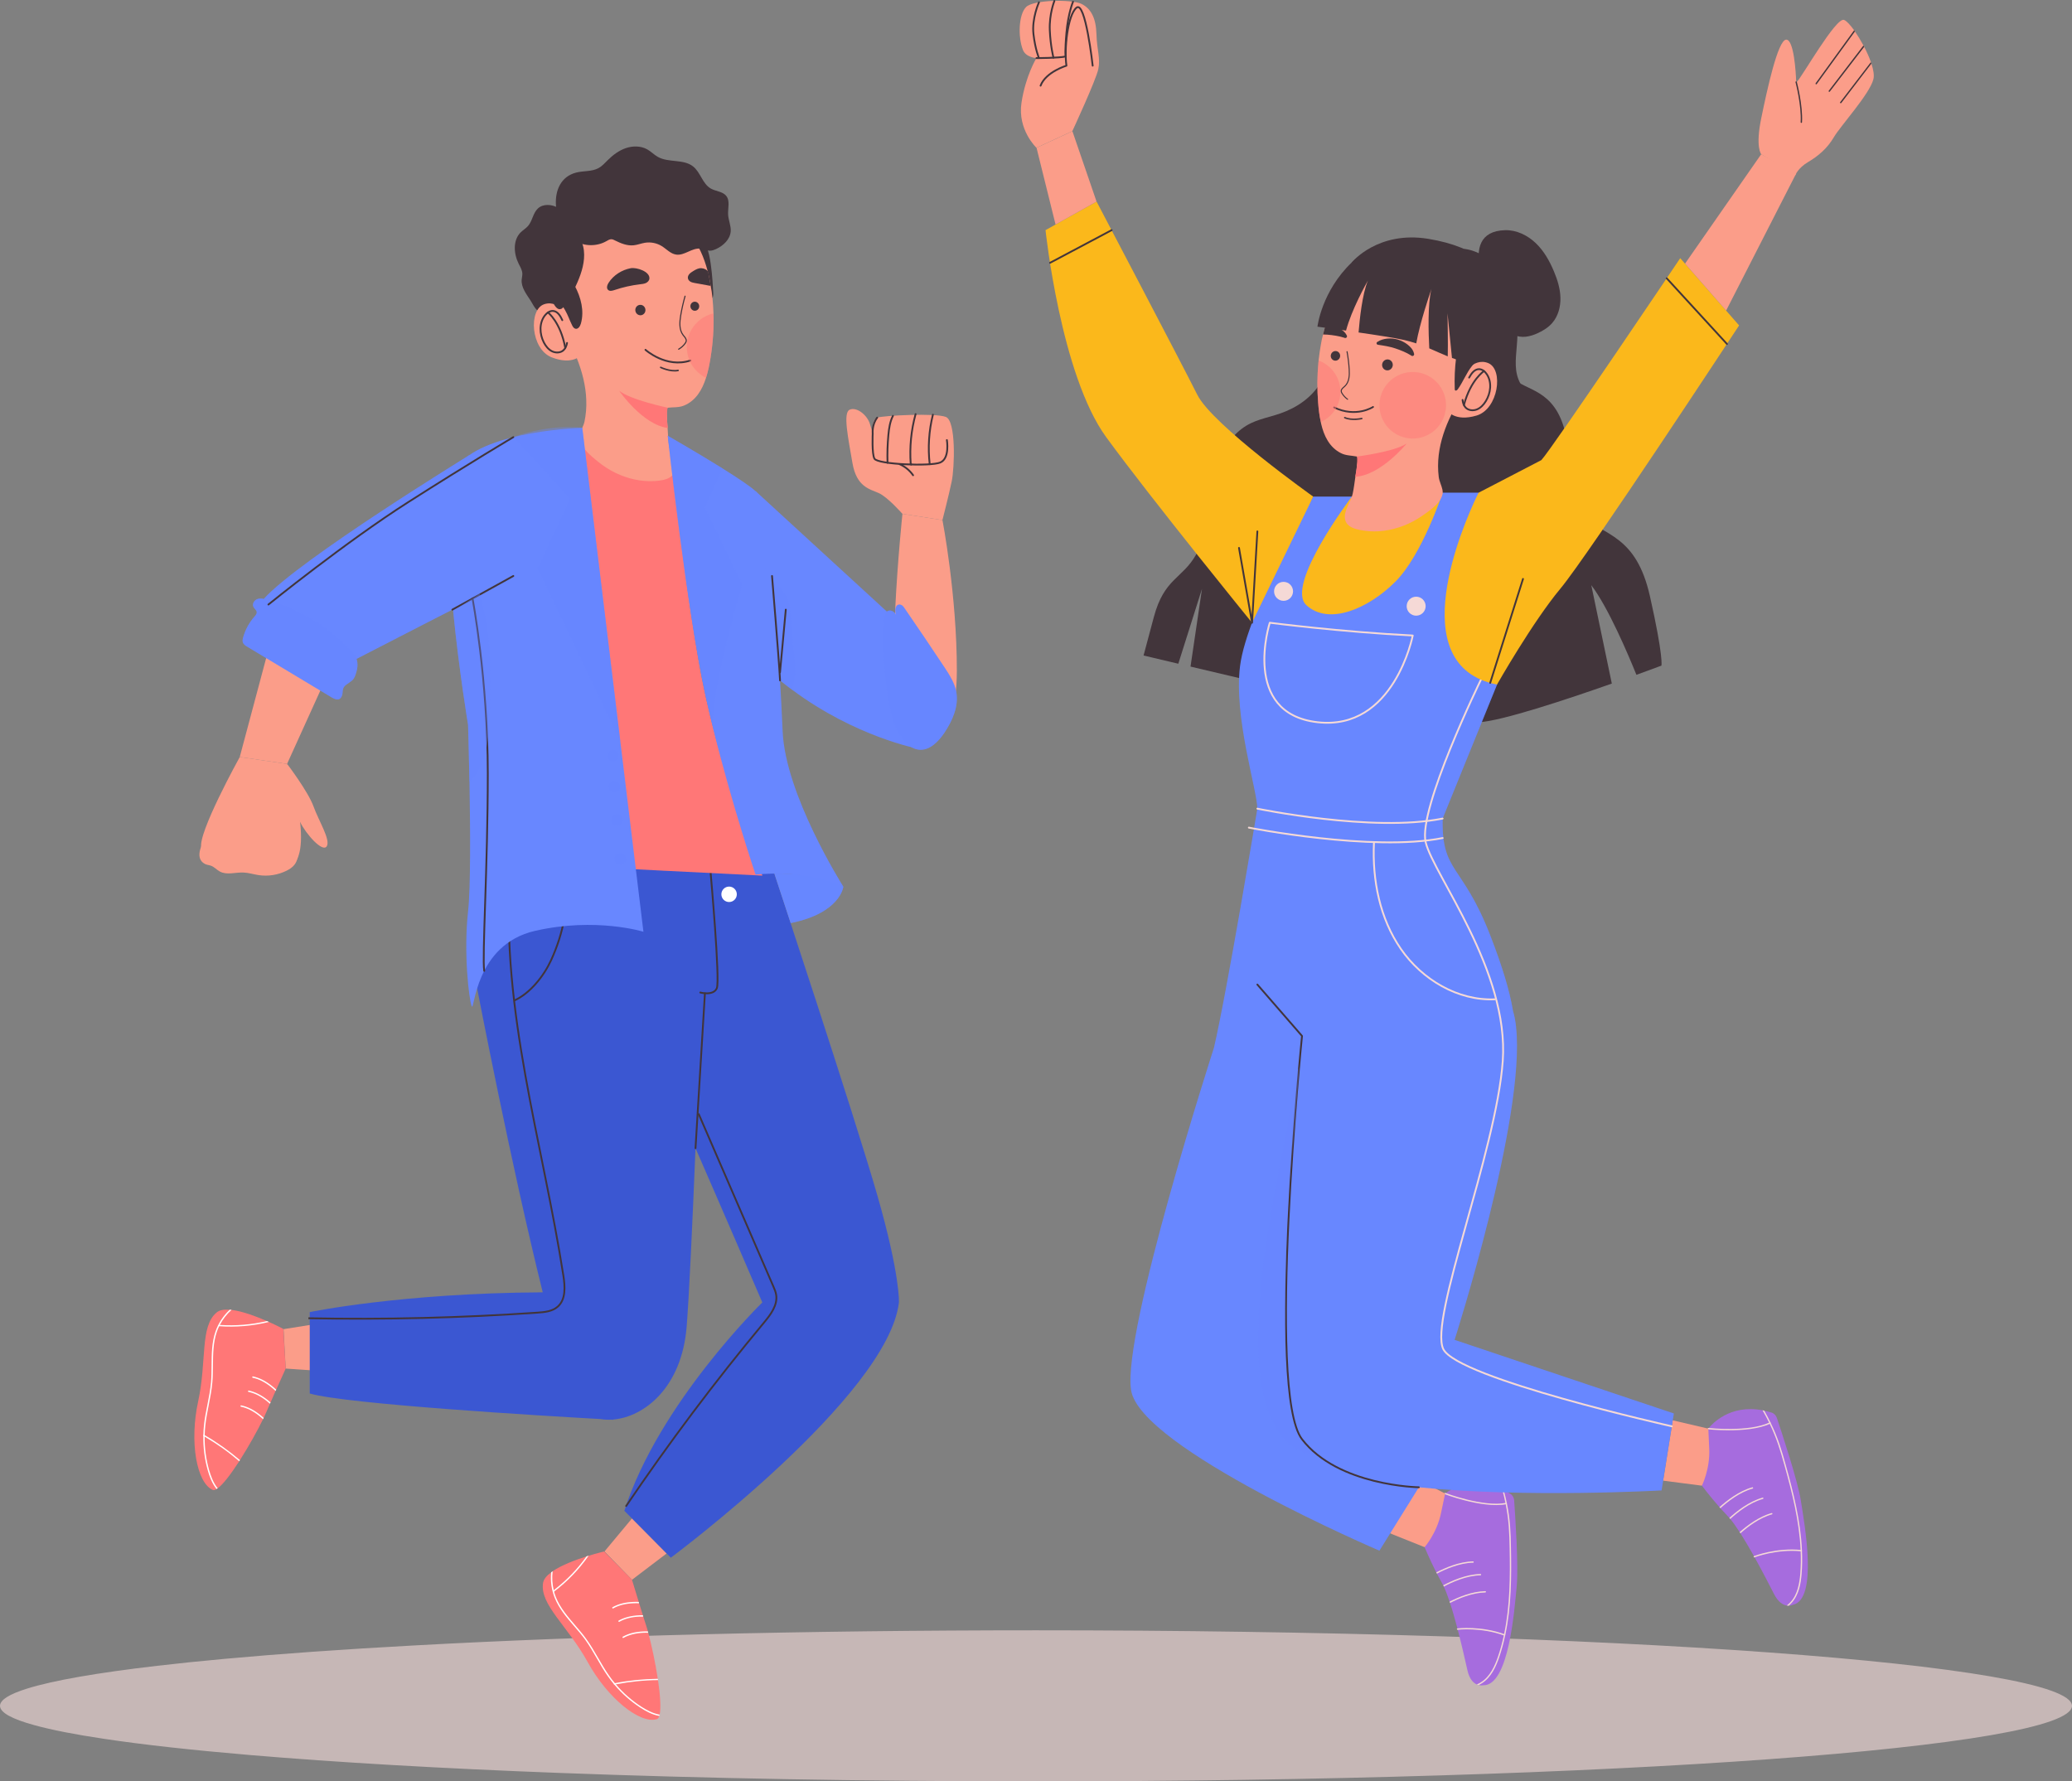 <?xml version="1.0" encoding="UTF-8"?> <svg xmlns="http://www.w3.org/2000/svg" viewBox="0 0 323.492 278.129" fill="none"><rect x="0" y="0" width="323.492" height="278.129" fill="#808080" stroke="none"/><path opacity="0.58" d="M323.49 266.341C323.49 272.853 251.076 278.131 161.749 278.131C134.941 278.131 109.649 277.658 87.388 276.816C68.869 276.118 52.452 275.158 38.978 274.016C30.015 273.253 22.356 272.411 16.264 271.493C11.723 270.818 8.055 270.098 5.36 269.356C1.86 268.399 0 267.386 0 266.341C0 265.411 1.465 264.509 4.232 263.644C8.326 262.364 15.26 261.166 24.538 260.089C27.76 259.711 31.267 259.349 35.031 259.006C43.643 258.214 53.609 257.509 64.688 256.906C91.723 255.421 125.326 254.544 161.749 254.544C251.076 254.544 323.49 259.821 323.49 266.341Z" fill="#F9DEDC"></path><path d="M216.339 70.454L197.709 106.869L185.871 104.077L187.66 91.935L183.965 103.63L178.539 102.347C178.539 102.347 178.539 102.347 180.151 96.314C181.77 90.281 184.572 90.391 186.723 86.619C188.875 82.848 185.863 79.726 190.065 71.837C194.267 63.947 197.599 66.369 202.662 63.239C207.724 60.101 207.623 55.105 207.623 55.105L216.339 70.454Z" fill="#42353B"></path><path d="M234.996 35.939C236.76 35.895 238.471 36.726 239.752 37.941C241.032 39.156 241.921 40.73 242.603 42.357C243.153 43.669 243.586 45.053 243.623 46.475C243.66 47.897 243.269 49.369 242.333 50.44C241.734 51.126 240.941 51.619 240.116 52.003C238.936 52.554 237.5 52.888 236.367 52.246C235.752 51.897 235.316 51.307 234.923 50.718C232.664 47.329 226.979 36.141 234.996 35.939Z" fill="#42353B"></path><path d="M259.391 103.928C259.391 103.928 257.856 104.502 255.486 105.362C254.204 102.19 251.099 94.858 248.441 91.365L251.646 106.729C244.525 109.235 234.544 112.543 230.958 112.762C225.136 113.125 211.062 40.959 211.062 40.959C211.062 40.959 215.087 35.998 222.985 37.289C230.882 38.588 234.114 42.106 235.118 46.266C236.122 50.435 234.62 55.893 235.911 58.475C237.202 61.057 242.087 60.129 244.096 66.516C246.103 72.911 242.948 77.214 246.753 80.447C250.559 83.678 255.444 83.535 257.596 93.086C259.746 102.637 259.391 103.928 259.391 103.928Z" fill="#42353B"></path><path d="M228.555 38.859C228.555 38.859 233.685 39.086 235.982 45.836C238.28 52.585 235.432 56.234 237.359 59.867C239.285 63.5 241.224 65.2 241.224 65.2L234.89 60.989L233.253 54.182L228.555 38.859Z" fill="#42353B"></path><path opacity="0.27" d="M233.735 106.878L225.239 127.803L221.594 127.609C221.957 126.115 222.463 124.656 222.944 123.196C224.395 118.808 225.678 114.362 226.792 109.873C227.112 108.599 227.374 104.819 228.513 104.338C229.703 103.832 232.385 105.3 233.66 106.118L233.735 106.878Z" fill="#6887FF"></path><path opacity="0.27" d="M236.706 160.389C236.158 159.519 235.769 158.558 235.322 157.63C233.112 152.997 229.526 149.192 226.48 145.066C223.434 140.94 220.818 136.106 221.063 130.985C221.105 130.158 221.215 129.348 221.383 128.546C221.442 128.234 221.518 127.922 221.594 127.609L225.239 127.803C225.045 136.317 228.302 134.807 232.656 146.011C234.529 150.829 235.686 154.643 236.217 157.807C236.217 157.815 236.217 157.815 236.217 157.824C236.445 158.574 236.605 159.435 236.706 160.389Z" fill="#6887FF"></path><path d="M231.542 263.126C231.542 263.126 231.255 263.191 230.868 263.101C230.77 263.076 230.666 263.041 230.564 262.996C230.032 262.764 229.416 262.176 229.103 260.789C228.81 259.494 228.258 257.006 227.592 254.456C227.577 254.381 227.559 254.316 227.541 254.251C227.172 252.874 226.788 251.494 226.388 250.276C226.364 250.199 226.346 250.134 226.32 250.066C226.014 249.159 225.709 248.349 225.411 247.714C225.385 247.647 225.35 247.577 225.322 247.517C225.252 247.386 225.185 247.272 225.126 247.162C224.851 246.673 224.587 246.178 224.337 245.695C224.3 245.633 224.266 245.563 224.238 245.504C223.169 243.398 222.422 241.567 222.422 241.567L225.577 233.292L225.585 233.295L225.621 233.19C225.621 233.19 225.654 233.164 225.718 233.119C226.302 232.677 229.813 230.316 234.522 232.533C234.607 232.573 234.685 232.61 234.768 232.657C235.1 232.821 235.443 233.014 235.789 233.226C236.143 233.439 236.365 233.828 236.397 234.245C236.559 236.587 237.101 244.517 236.799 247.646C236.44 251.336 235.58 263.279 231.542 263.126Z" fill="#A66CDE"></path><path d="M234.057 258.771C233.575 260.164 232.836 261.881 231.358 262.816C231.222 262.904 231.047 263.006 230.867 263.099C230.768 263.074 230.664 263.039 230.562 262.994C230.756 262.921 230.996 262.801 231.247 262.639C232.664 261.741 233.384 260.061 233.858 258.704C234.239 257.599 234.546 256.476 234.788 255.336C234.812 255.271 234.821 255.204 234.83 255.136C235.764 250.706 235.782 246.085 235.692 241.67C235.671 240.531 235.639 239.408 235.552 238.296C235.464 237.15 235.307 236.002 235.078 234.863C235.071 234.791 235.053 234.726 235.035 234.66C234.897 233.944 234.723 233.237 234.521 232.531C234.606 232.571 234.684 232.608 234.767 232.656C234.957 233.341 235.128 234.03 235.261 234.726C235.506 235.905 235.671 237.089 235.764 238.28C235.852 239.392 235.883 240.524 235.901 241.671C235.99 246.12 235.971 250.786 235.018 255.254C235.018 255.254 235.018 255.254 235.015 255.264C235.009 255.286 235.013 255.306 235 255.319C234.759 256.489 234.445 257.636 234.057 258.771Z" fill="#F5D9D6"></path><path d="M228.663 234.253C226.909 233.8 225.603 233.305 225.576 233.295C225.521 233.274 225.494 233.213 225.515 233.159C225.536 233.105 225.607 233.075 225.65 233.098C225.71 233.121 231.583 235.344 235.138 234.646C235.195 234.633 235.251 234.67 235.261 234.729C235.273 234.786 235.236 234.841 235.178 234.852C233.253 235.231 230.666 234.769 228.663 234.253Z" fill="#F5D9D6"></path><path d="M227.533 254.459C227.492 254.446 227.46 254.414 227.454 254.369C227.447 254.311 227.488 254.259 227.545 254.251C227.581 254.246 231.254 253.804 234.947 255.176C235.002 255.199 235.03 255.259 235.009 255.314C234.989 255.369 234.924 255.399 234.874 255.376C231.23 254.029 227.608 254.456 227.572 254.461C227.559 254.461 227.545 254.461 227.533 254.459Z" fill="#F5D9D6"></path><path d="M230.089 243.887C230.09 243.948 230.043 243.997 229.984 243.99C227.847 244.032 225.642 245.013 224.341 245.697C224.304 245.636 224.271 245.565 224.242 245.506C225.561 244.818 227.805 243.82 229.985 243.781C230.038 243.778 230.087 243.826 230.089 243.887Z" fill="#F5D9D6"></path><path d="M231.249 245.849C231.25 245.91 231.203 245.959 231.142 245.961C228.962 246 226.701 247.028 225.417 247.716C225.39 247.649 225.356 247.578 225.328 247.519C226.641 246.821 228.929 245.791 231.143 245.752C231.199 245.74 231.245 245.796 231.249 245.849Z" fill="#F5D9D6"></path><path d="M231.997 248.534C232.001 248.588 231.953 248.636 231.899 248.64C229.834 248.674 227.697 249.595 226.389 250.276C226.365 250.201 226.347 250.134 226.32 250.066C227.656 249.384 229.809 248.467 231.893 248.43C231.955 248.428 232.004 248.475 231.997 248.534Z" fill="#F5D9D6"></path><path d="M216.758 239.296L222.422 241.565C222.422 241.565 224.32 239.385 224.97 236.29C225.62 233.195 225.62 233.195 225.62 233.195L220.564 230.551L216.758 239.296Z" fill="#FB9D89"></path><path d="M279.928 250.559C279.928 250.559 279.668 250.691 279.271 250.701C279.168 250.701 279.058 250.691 278.951 250.676C278.376 250.581 277.633 250.169 276.983 248.903C276.376 247.723 275.221 245.453 273.938 243.149C273.903 243.082 273.871 243.023 273.836 242.963C273.136 241.723 272.418 240.483 271.728 239.402C271.686 239.335 271.651 239.276 271.608 239.217C271.086 238.415 270.588 237.706 270.141 237.166C270.098 237.107 270.048 237.048 270.006 236.998C269.906 236.889 269.813 236.796 269.728 236.703C269.341 236.298 268.961 235.884 268.596 235.479C268.546 235.428 268.496 235.369 268.454 235.319C266.894 233.547 265.711 231.961 265.711 231.961L266.699 223.161H266.706L266.714 223.051C266.714 223.051 266.741 223.018 266.791 222.959C267.246 222.385 270.056 219.221 275.168 220.191C275.261 220.208 275.346 220.225 275.438 220.251C275.801 220.327 276.181 220.428 276.571 220.546C276.966 220.664 277.278 220.985 277.413 221.381C278.156 223.608 280.663 231.151 281.151 234.256C281.726 237.918 283.878 249.697 279.928 250.559Z" fill="#A66CDE"></path><path d="M281.281 245.714C281.163 247.182 280.876 249.03 279.678 250.304C279.568 250.421 279.426 250.566 279.273 250.701C279.171 250.701 279.061 250.691 278.953 250.676C279.121 250.556 279.323 250.381 279.526 250.161C280.673 248.937 280.951 247.132 281.071 245.698C281.163 244.533 281.181 243.368 281.128 242.204C281.138 242.137 281.128 242.069 281.121 242.002C280.918 237.479 279.781 232.999 278.591 228.746C278.286 227.65 277.973 226.57 277.611 225.515C277.238 224.427 276.801 223.355 276.293 222.309C276.268 222.242 276.236 222.183 276.201 222.123C275.888 221.465 275.543 220.824 275.171 220.191C275.266 220.208 275.348 220.225 275.443 220.25C275.796 220.867 276.133 221.491 276.438 222.132C276.968 223.212 277.423 224.318 277.813 225.449C278.176 226.503 278.488 227.592 278.791 228.697C279.988 232.984 281.136 237.506 281.331 242.071C281.331 242.071 281.331 242.071 281.331 242.079C281.331 242.104 281.338 242.121 281.331 242.138C281.391 243.326 281.373 244.516 281.281 245.714Z" fill="#F5D9D6"></path><path d="M269.931 223.318C268.121 223.318 266.731 223.166 266.704 223.162C266.644 223.155 266.604 223.104 266.611 223.046C266.616 222.988 266.679 222.94 266.726 222.953C266.791 222.961 273.033 223.645 276.301 222.081C276.351 222.055 276.416 222.077 276.441 222.131C276.466 222.183 276.443 222.246 276.391 222.271C274.621 223.119 272.001 223.318 269.931 223.318Z" fill="#F5D9D6"></path><path d="M273.886 243.162C273.846 243.162 273.806 243.137 273.788 243.096C273.766 243.041 273.793 242.98 273.848 242.959C273.881 242.945 277.328 241.6 281.246 242.006C281.303 242.012 281.346 242.064 281.341 242.122C281.333 242.179 281.278 242.226 281.223 242.215C277.361 241.823 273.958 243.142 273.926 243.154C273.913 243.16 273.898 243.162 273.886 243.162Z" fill="#F5D9D6"></path><path d="M273.708 232.291C273.726 232.35 273.693 232.409 273.633 232.417C271.576 232.991 269.686 234.493 268.596 235.48C268.546 235.429 268.496 235.37 268.454 235.32C269.558 234.325 271.483 232.797 273.583 232.215C273.633 232.199 273.693 232.232 273.708 232.291Z" fill="#F5D9D6"></path><path d="M275.316 233.899C275.331 233.958 275.298 234.017 275.238 234.034C273.138 234.616 271.206 236.177 270.136 237.164C270.093 237.105 270.041 237.046 270.001 236.996C271.096 235.991 273.053 234.422 275.188 233.832C275.238 233.807 275.298 233.849 275.316 233.899Z" fill="#F5D9D6"></path><path d="M276.723 236.315C276.741 236.366 276.706 236.425 276.656 236.441C274.663 236.989 272.826 238.416 271.728 239.403C271.686 239.335 271.651 239.276 271.608 239.217C272.731 238.222 274.588 236.795 276.596 236.239C276.656 236.222 276.713 236.255 276.723 236.315Z" fill="#F5D9D6"></path><path d="M259.656 231.181L265.709 231.963C265.709 231.963 267.001 229.378 266.856 226.218C266.714 223.059 266.714 223.059 266.714 223.059L261.156 221.762L259.656 231.181Z" fill="#FB9D89"></path><path d="M233.728 106.878L225.231 127.803C223.914 128.107 222.623 128.351 221.375 128.546C206.348 130.909 196.299 126.26 196.299 126.26C196.299 123.391 192.587 112.018 193.607 103.968C194.687 95.454 205.023 77.533 205.023 77.533H211.056C218.523 79.71 225.231 76.926 225.231 76.926H230.851L233.652 106.119L233.728 106.878Z" fill="#6887FF"></path><path d="M211.064 77.525C211.064 77.525 200.564 91.374 203.956 94.484C207.479 97.715 213.652 95.022 217.852 90.822C222.052 86.62 225.237 76.918 225.237 76.918C225.237 76.918 217.528 82.569 213.865 80.987C210.203 79.404 211.064 77.525 211.064 77.525Z" fill="#FBB81B"></path><path d="M261.331 220.69L259.416 232.705C259.416 232.705 238.069 233.903 221.523 232.215L215.363 242.112C215.363 242.112 178.027 226.14 176.593 217.062C175.159 207.991 189.519 163.619 189.519 163.619C191.528 155.097 196.303 126.258 196.303 126.258L221.591 127.608L225.236 127.802C225.042 136.315 228.298 134.805 232.652 146.01C234.525 150.828 235.682 154.642 236.213 157.806C236.213 157.814 236.213 157.814 236.213 157.823C236.441 158.574 236.601 159.435 236.703 160.388C238.221 174.495 227.1 209.198 227.1 209.198L261.331 220.69Z" fill="#6887FF"></path><path d="M222.58 94.645C222.58 95.463 221.917 96.127 221.098 96.127C220.281 96.127 219.617 95.464 219.617 94.645C219.617 93.827 220.28 93.164 221.098 93.164C221.917 93.164 222.58 93.827 222.58 94.645Z" fill="#F5D9D6"></path><path d="M200.395 93.81C201.213 93.81 201.877 93.147 201.877 92.329C201.877 91.511 201.213 90.848 200.395 90.848C199.577 90.848 198.914 91.511 198.914 92.329C198.914 93.147 199.577 93.81 200.395 93.81Z" fill="#F5D9D6"></path><path d="M198.244 97.23C198.244 97.23 209.495 98.686 220.565 99.224C220.565 99.224 217.663 114.146 205.681 112.76C193.699 111.374 198.244 97.23 198.244 97.23Z" stroke="#F5D9D6" stroke-width="0.282" stroke-miterlimit="10" stroke-linecap="round" stroke-linejoin="round"></path><path d="M196.305 126.258C196.305 126.258 214.273 129.996 225.233 127.803" stroke="#F5D9D6" stroke-width="0.282" stroke-miterlimit="10" stroke-linecap="round" stroke-linejoin="round"></path><path d="M194.977 129.219C194.977 129.219 214.273 133.037 225.234 130.845" stroke="#F5D9D6" stroke-width="0.282" stroke-miterlimit="10" stroke-linecap="round" stroke-linejoin="round"></path><path d="M231.216 106.113C231.216 106.113 221.327 126.368 222.588 131.519C223.848 136.67 235.624 151.549 234.619 165.652C233.614 179.755 223.08 206.037 225.331 210.633C227.582 215.229 261.011 222.692 261.011 222.692" stroke="#F5D9D6" stroke-width="0.282" stroke-miterlimit="10" stroke-linecap="round" stroke-linejoin="round"></path><path d="M214.506 131.625C214.237 137.41 215.421 143.402 218.713 148.166C222.006 152.931 227.6 156.277 233.386 156.027" stroke="#F5D9D6" stroke-width="0.282" stroke-miterlimit="10" stroke-linecap="round" stroke-linejoin="round"></path><path d="M196.305 153.723L203.278 161.75C203.278 161.75 197.648 217.395 203.278 224.715C208.907 232.034 221.521 232.213 221.521 232.213" stroke="#42353B" stroke-width="0.282" stroke-miterlimit="10" stroke-linecap="round" stroke-linejoin="round"></path><path opacity="0.27" d="M200.776 177.002C198.805 186.758 196.828 196.567 196.459 206.514C196.301 210.79 196.447 215.129 197.613 219.247C198.658 222.939 201.179 226.852 205.01 227.083C201.143 223.781 200.72 218.053 200.669 212.969C200.592 205.207 200.705 197.442 201.01 189.686C201.308 182.101 202.485 173.996 202.818 166.703C201.758 168.986 201.298 174.42 200.776 177.002Z" fill="#6887FF"></path><path d="M163.234 35.934C163.234 35.934 165.604 58.529 172.713 68.267C179.822 78.005 195.472 97.23 195.472 97.23L205.026 77.534C205.026 77.534 189.301 66.379 186.93 61.636C184.561 56.893 171.205 31.473 171.205 31.473L163.234 35.934Z" fill="#FBB81B"></path><path d="M164.799 35.053L161.828 23.069L167.429 20.484L171.199 31.47L164.799 35.053Z" fill="#FB9D89"></path><path d="M161.814 23.071C161.814 23.071 158.835 20.27 159.481 16.033C160.127 11.797 161.814 9.068 161.814 9.068C161.814 9.068 160.164 8.992 159.696 7.775C158.895 5.694 159.05 2.246 160.198 1.097C161.347 -0.052 167.307 -0.124 168.816 0.594C170.324 1.313 171.113 2.82 171.185 5.334C171.257 7.847 171.831 9.068 171.473 10.791C171.114 12.514 167.415 20.485 167.415 20.485L161.814 23.071Z" fill="#FB9D89"></path><path d="M170.594 10.253C170.594 10.253 169.463 0.02 168.062 1.205C166.662 2.39 166.124 7.776 166.5 10.253C166.5 10.253 163.269 11.223 162.461 13.376" stroke="#42353B" stroke-width="0.282" stroke-miterlimit="10" stroke-linecap="round" stroke-linejoin="round"></path><path d="M162.209 0.359C162.209 0.359 161.063 2.892 161.351 5.333C161.639 7.775 162.209 9.065 162.209 9.065" stroke="#42353B" stroke-width="0.282" stroke-miterlimit="10" stroke-linecap="round" stroke-linejoin="round"></path><path d="M164.618 0.141C164.618 0.141 163.793 2.191 163.9 4.716C164.008 7.239 164.473 9.008 164.473 9.008" stroke="#42353B" stroke-width="0.282" stroke-miterlimit="10" stroke-linecap="round" stroke-linejoin="round"></path><path d="M167.526 0.273C167.526 0.273 166.768 2.033 166.498 5.12C166.229 8.208 166.387 8.817 166.387 8.817C165.324 9.068 161.813 9.07 161.813 9.07" stroke="#42353B" stroke-width="0.282" stroke-miterlimit="10" stroke-linecap="round" stroke-linejoin="round"></path><path d="M230.845 76.929C230.845 76.929 230.725 77.163 230.522 77.591C228.552 81.729 218.737 103.956 233.726 106.879C233.726 106.879 239.273 97.113 243.619 91.904C247.965 86.696 271.518 50.809 271.518 50.809L262.326 40.309C262.326 40.309 242.22 70.197 240.64 71.84L230.845 76.929Z" fill="#FBB81B"></path><path d="M263.079 41.161L274.968 24.078L280.426 27.094L269.493 48.491L263.079 41.161Z" fill="#FB9D89"></path><path d="M292.485 12.371C291.913 14.675 287.316 19.695 286.311 21.424C285.306 23.145 283.873 24.369 282.293 25.297C280.708 26.234 280.296 27.347 280.296 27.347L274.971 24.082C274.971 24.082 274.033 23.002 274.971 18.48C275.898 13.957 277.553 6.338 278.843 6.194C280.093 6.06 280.396 11.527 280.423 12.691V12.8C280.423 12.868 280.456 12.859 280.531 12.792C281.351 11.991 286.641 2.65 287.898 3.106C288.278 3.25 288.858 3.865 289.476 4.726C289.518 4.785 289.561 4.844 289.603 4.912C290.048 5.553 290.513 6.312 290.935 7.105C290.978 7.172 291.01 7.24 291.045 7.316C291.458 8.109 291.83 8.936 292.1 9.704C292.125 9.788 292.15 9.864 292.175 9.94C292.495 10.912 292.638 11.78 292.485 12.371Z" fill="#FB9D89"></path><path d="M281.233 19.194C281.231 19.194 281.231 19.194 281.228 19.194C281.168 19.19 281.123 19.14 281.128 19.081C281.286 16.489 280.333 12.868 280.323 12.832C280.308 12.776 280.343 12.718 280.398 12.703C280.453 12.687 280.513 12.722 280.528 12.778C280.538 12.815 281.501 16.469 281.338 19.095C281.336 19.15 281.288 19.194 281.233 19.194Z" fill="#42353B"></path><path d="M289.601 4.916L283.636 13.126C283.611 13.152 283.583 13.168 283.551 13.168C283.526 13.168 283.508 13.16 283.483 13.143C283.441 13.109 283.433 13.05 283.466 13L289.473 4.73C289.516 4.79 289.558 4.849 289.601 4.916Z" fill="#42353B"></path><path d="M291.04 7.32L285.681 14.298C285.666 14.323 285.631 14.34 285.598 14.34C285.581 14.34 285.556 14.332 285.538 14.323C285.488 14.281 285.478 14.222 285.513 14.171L290.928 7.109C290.973 7.177 291.005 7.244 291.04 7.32Z" fill="#42353B"></path><path d="M292.165 9.941L287.468 16.083C287.441 16.108 287.408 16.125 287.383 16.125C287.356 16.125 287.331 16.117 287.316 16.099C287.273 16.066 287.256 15.998 287.298 15.956L292.09 9.703C292.115 9.788 292.14 9.865 292.165 9.941Z" fill="#42353B"></path><path d="M237.778 90.391L232.656 106.619" stroke="#42353B" stroke-width="0.282" stroke-miterlimit="10" stroke-linecap="round" stroke-linejoin="round"></path><path d="M193.438 85.546L195.478 97.233L196.307 82.969" stroke="#42353B" stroke-width="0.282" stroke-miterlimit="10" stroke-linecap="round" stroke-linejoin="round"></path><path d="M260.219 43.453L269.623 53.707" stroke="#42353B" stroke-width="0.282" stroke-miterlimit="10" stroke-linecap="round" stroke-linejoin="round"></path><path d="M163.938 41.034L173.552 35.934" stroke="#42353B" stroke-width="0.282" stroke-miterlimit="10" stroke-linecap="round" stroke-linejoin="round"></path><path d="M229.588 56.973C229.58 57.049 229.555 57.134 229.529 57.235C229.487 57.471 229.42 57.725 229.352 57.935C228.727 60.306 227.689 62.517 226.609 64.702C225.631 66.685 224.879 68.836 224.618 71.064C224.483 72.203 224.483 73.35 224.626 74.489C224.719 75.164 225.057 75.788 225.2 76.446C225.588 78.168 223.183 79.754 221.943 80.598C220.222 81.779 218.231 82.572 216.155 82.859C215.109 83.003 214.037 83.011 212.991 82.859C211.185 82.614 209.455 82.041 210.097 79.847C210.384 78.885 210.975 78.05 211.194 77.063C211.38 76.193 211.481 75.316 211.608 74.439C211.625 74.329 211.641 74.228 211.659 74.118C211.676 74.043 211.684 73.974 211.684 73.907C211.692 73.89 211.692 73.865 211.692 73.848C211.718 73.738 211.734 73.62 211.751 73.502C211.777 73.384 211.785 73.274 211.802 73.156C211.819 73.047 211.828 72.936 211.836 72.827C211.844 72.776 211.853 72.726 211.853 72.683C211.912 72.321 212.038 71.646 211.886 71.401V71.35C211.895 71.333 211.878 71.316 211.869 71.308C211.861 71.291 211.852 71.282 211.852 71.282C211.008 71.114 210.105 71.148 209.338 70.742C207.558 69.84 206.697 68.051 206.259 66.152C206.241 66.068 206.217 65.975 206.208 65.891C205.98 64.879 205.87 63.841 205.794 62.904C205.634 60.854 205.634 58.694 205.845 56.543C205.853 56.374 205.879 56.197 205.896 56.028C205.989 55.227 206.107 54.417 206.25 53.632C206.259 53.59 206.267 53.547 206.276 53.505C206.318 53.227 206.377 52.948 206.453 52.661L206.563 52.222L206.588 52.13L206.926 50.822L207.001 50.535C207.001 50.502 207.027 50.46 207.035 50.426C207.077 50.258 207.128 50.114 207.17 49.962C207.229 49.793 207.271 49.641 207.347 49.472C208.073 47.43 209.085 45.489 210.57 43.979C212.739 41.734 215.793 40.325 218.941 40.309C219.776 40.309 220.628 40.41 221.455 40.613C221.641 40.646 221.81 40.706 222.004 40.756C222.097 40.781 222.172 40.807 222.274 40.84C222.46 40.908 222.628 40.959 222.831 41.034C225.447 42.029 227.531 43.987 228.872 46.51C229.733 48.122 229.927 50.265 230.003 52.087C230.061 53.733 229.934 55.37 229.588 56.973Z" fill="#FB9D89"></path><path d="M219.622 69.242C219.622 69.242 215.578 74.236 211.586 74.438C211.796 73.436 211.932 72.445 211.891 71.401C211.885 71.383 211.885 71.376 211.886 71.359C211.888 71.335 211.881 71.318 211.874 71.309C211.867 71.293 211.859 71.284 211.851 71.283C211.851 71.283 217.767 70.53 219.622 69.242Z" fill="#FF7777"></path><path d="M227.601 59.268C228.044 58.884 229.934 55.69 232.358 56.694C234.782 57.698 233.929 63.876 230.53 64.883C227.132 65.889 226.008 64.146 226.008 64.146L227.601 59.268Z" fill="#FB9D89"></path><path d="M229.367 58.954C229.71 58.339 230.186 57.649 230.891 57.637C231.403 57.628 231.848 58.003 232.13 58.43C232.954 59.672 232.749 61.393 231.959 62.657C231.623 63.196 231.17 63.69 230.58 63.927C229.99 64.163 229.247 64.088 228.81 63.626C228.513 63.312 228.392 62.87 228.344 62.441" stroke="#42353B" stroke-width="0.282" stroke-miterlimit="10" stroke-linecap="round" stroke-linejoin="round"></path><path d="M231.685 57.941C231.685 57.941 229.617 59.274 228.555 63.234" stroke="#42353B" stroke-width="0.282" stroke-miterlimit="10" stroke-linecap="round" stroke-linejoin="round"></path><path d="M229.532 57.235C229.532 57.235 228.654 56.535 226.714 55.894C226.706 55.894 226.697 55.885 226.688 55.885L225.996 48.925C225.996 48.925 226.089 53.902 226.03 55.64C225.17 55.294 224.216 54.847 223.145 54.391C223.018 52.02 222.883 47.422 223.482 45.127C223.255 45.777 221.677 50.401 221.111 53.615C220.521 53.421 219.905 53.243 219.247 53.091C217.812 52.762 214.876 52.306 212.108 51.91C212.269 49.902 212.682 45.903 213.568 43.802C213.281 44.308 211.019 48.342 210.151 51.615C207.661 51.261 205.688 51.008 205.688 51.008C205.688 51.008 206.32 45.481 211.062 40.959C215.804 36.428 223.921 39.516 223.921 39.516C223.921 39.516 227.297 40.165 229.532 44.181C231.776 48.206 229.532 57.235 229.532 57.235Z" fill="#42353B"></path><path d="M227.123 60.755C227.126 60.818 227.13 60.887 227.17 60.936C227.283 61.072 227.496 60.925 227.599 60.782C228.434 59.612 228.938 58.222 229.845 57.107C230.135 56.75 230.468 56.421 230.674 56.01C230.881 55.6 230.939 55.074 230.673 54.7C230.462 54.402 230.092 54.259 229.731 54.209C228.534 54.047 227.489 54.662 227.338 55.84C227.131 57.467 227.062 59.115 227.123 60.755Z" fill="#42353B"></path><path d="M210.377 62.418C210.408 62.425 210.443 62.415 210.462 62.389C210.489 62.353 210.481 62.304 210.444 62.278C210.104 62.037 209.813 61.725 209.6 61.379C209.543 61.284 209.487 61.182 209.481 61.077C209.465 60.842 209.677 60.659 209.882 60.481C209.93 60.44 209.977 60.399 210.021 60.358C210.75 59.679 210.781 58.567 210.727 57.675C210.672 56.746 210.558 55.81 210.39 54.892C210.382 54.848 210.34 54.819 210.294 54.825C210.249 54.832 210.218 54.872 210.226 54.916C210.393 55.827 210.506 56.757 210.562 57.68C210.617 58.593 210.581 59.612 209.904 60.243C209.861 60.283 209.815 60.323 209.768 60.363C209.546 60.556 209.293 60.774 209.314 61.083C209.323 61.222 209.391 61.35 209.457 61.456C209.681 61.823 209.988 62.15 210.346 62.404C210.355 62.41 210.367 62.415 210.377 62.418Z" fill="#42353B"></path><path d="M207.785 55.398C207.692 55.804 207.937 56.205 208.33 56.295C208.724 56.385 209.12 56.13 209.213 55.724C209.305 55.318 209.062 54.917 208.668 54.827C208.274 54.736 207.879 54.992 207.785 55.398Z" fill="#42353B"></path><path d="M215.85 56.644C215.667 57.08 215.862 57.581 216.284 57.762C216.707 57.944 217.197 57.738 217.38 57.301C217.562 56.865 217.368 56.365 216.946 56.183C216.523 56.002 216.033 56.208 215.85 56.644Z" fill="#42353B"></path><path d="M212.61 65.344C212.61 65.344 211.06 65.704 209.945 65.207" stroke="#42353B" stroke-width="0.229" stroke-miterlimit="10" stroke-linecap="round" stroke-linejoin="round"></path><path d="M214.369 63.539C214.369 63.539 211.74 65.279 208.289 63.612" stroke="#42353B" stroke-width="0.272" stroke-miterlimit="10" stroke-linecap="round" stroke-linejoin="round"></path><path d="M215.41 62.615C215.045 65.463 217.058 68.067 219.905 68.432C222.752 68.797 225.356 66.785 225.721 63.937C226.087 61.09 224.074 58.486 221.226 58.121C218.378 57.756 215.775 59.768 215.41 62.615Z" fill="url(#paint0_linear_410_1917)"></path><path d="M209.228 61.82C209.136 62.553 208.891 63.237 208.536 63.827C207.988 64.739 207.17 65.464 206.208 65.894C205.98 64.882 205.87 63.844 205.794 62.908C205.634 60.857 205.634 58.698 205.845 56.546C205.853 56.461 205.862 56.378 205.879 56.293C208.098 57.111 209.541 59.372 209.228 61.82Z" fill="url(#paint1_linear_410_1917)"></path><path d="M215.018 53.397C215.505 53.07 216.04 52.923 216.598 52.865C217.155 52.806 217.726 52.874 218.274 53.03C218.828 53.211 219.3 53.445 219.757 53.796C220.2 54.154 220.622 54.557 220.779 55.255C220.811 55.401 220.72 55.544 220.575 55.577C220.504 55.592 220.432 55.579 220.374 55.543L220.244 55.461C219.926 55.263 219.502 55.042 219.101 54.874C218.696 54.709 218.249 54.521 217.845 54.397C217.021 54.119 216.134 53.977 215.146 53.829L215.115 53.825C214.986 53.805 214.898 53.686 214.917 53.557C214.927 53.489 214.966 53.432 215.018 53.397Z" fill="#42353B"></path><path d="M210.157 52.748C210.09 52.782 210.022 52.782 209.955 52.764L209.811 52.713C209.449 52.595 208.984 52.486 208.562 52.418C208.123 52.351 207.651 52.275 207.229 52.25C207.01 52.233 206.79 52.224 206.563 52.224L206.588 52.132L206.926 50.824C207.06 50.816 207.187 50.808 207.323 50.816C207.904 50.867 208.42 50.976 208.942 51.213C209.457 51.458 209.963 51.745 210.275 52.394C210.343 52.52 210.292 52.681 210.157 52.748Z" fill="#42353B"></path><path d="M50.912 206.469L44.273 207.525L44.604 213.68L51.39 214.148L50.912 206.469Z" fill="#FB9D89"></path><path d="M33.991 232.375C33.928 232.421 33.871 232.461 33.814 232.489C33.572 232.636 33.367 232.692 33.206 232.619C30.711 231.524 29.55 225.162 30.937 218.809C32.318 212.462 31.189 207.102 33.834 204.91C34.287 204.532 35.01 204.424 35.863 204.499C35.863 204.499 35.863 204.499 35.869 204.493C35.959 204.505 36.055 204.51 36.158 204.521C37.864 204.724 40.017 205.543 41.674 206.263C41.779 206.31 41.883 206.357 41.988 206.403C43.301 206.991 44.232 207.49 44.232 207.49L44.604 213.678C44.604 213.678 43.962 215.079 43.121 216.976C43.089 217.039 43.057 217.1 43.026 217.174C42.777 217.741 42.507 218.345 42.238 218.973C42.206 219.035 42.175 219.108 42.143 219.17L41.553 220.537C41.445 220.79 41.315 221.079 41.168 221.388C41.136 221.45 41.104 221.512 41.067 221.58C40.221 223.329 38.844 225.801 37.458 227.975C37.42 228.031 37.382 228.088 37.351 228.15C36.098 230.081 34.858 231.743 33.991 232.375Z" fill="#FF7777"></path><path d="M33.986 232.371C33.923 232.417 33.866 232.457 33.808 232.484C33.072 231.571 32.691 230.442 32.451 229.615C31.951 227.867 31.708 226.018 31.746 224.179C31.749 224.137 31.746 224.09 31.749 224.048C31.756 223.527 31.793 223.01 31.849 222.498C31.957 221.438 32.173 220.371 32.379 219.341C32.607 218.196 32.833 217.015 32.946 215.835C33.018 214.958 33.024 214.054 33.031 213.175C33.044 211.403 33.06 209.579 33.651 207.877C34.092 206.604 34.863 205.428 35.859 204.494C35.859 204.494 35.859 204.494 35.864 204.488C35.955 204.5 36.051 204.506 36.153 204.517C35.408 205.177 34.786 205.978 34.325 206.864C34.282 206.927 34.25 206.988 34.219 207.062L34.214 207.068C34.071 207.359 33.954 207.648 33.848 207.947C33.278 209.612 33.262 211.425 33.247 213.172C33.234 214.058 33.236 214.966 33.151 215.857C33.045 217.043 32.813 218.229 32.585 219.387C32.385 220.411 32.175 221.471 32.06 222.526C32.004 223.038 31.967 223.555 31.96 224.075C31.954 224.159 31.953 224.237 31.946 224.31L31.953 224.316C31.928 226.088 32.173 227.87 32.657 229.561C32.896 230.375 33.269 231.485 33.986 232.371Z" fill="white"></path><path d="M43.028 217.174C42.804 216.957 42.576 216.757 42.329 216.563C41.381 215.802 40.41 215.31 39.458 215.117C39.44 215.113 39.428 215.102 39.408 215.085C39.383 215.063 39.368 215.028 39.378 214.991C39.386 214.931 39.443 214.891 39.498 214.905C40.493 215.113 41.489 215.615 42.462 216.399C42.696 216.581 42.911 216.77 43.122 216.977C43.09 217.039 43.059 217.101 43.028 217.174Z" fill="white"></path><path d="M42.143 219.168C41.996 219.028 41.831 218.896 41.674 218.769C40.726 218.007 39.755 217.516 38.803 217.323C38.785 217.318 38.76 217.308 38.747 217.296C38.722 217.274 38.713 217.233 38.723 217.196C38.731 217.135 38.783 217.103 38.842 217.111C39.832 217.326 40.828 217.826 41.806 218.605C41.952 218.721 42.098 218.848 42.238 218.97C42.205 219.032 42.174 219.106 42.143 219.168Z" fill="white"></path><path d="M41.064 221.581C40.884 221.401 40.689 221.241 40.493 221.081C39.545 220.319 38.579 219.833 37.621 219.635C37.603 219.63 37.591 219.619 37.578 219.608C37.552 219.585 37.532 219.545 37.541 219.509C37.555 219.454 37.612 219.414 37.668 219.429C38.656 219.632 39.652 220.133 40.626 220.917C40.809 221.066 40.999 221.221 41.166 221.389C41.133 221.451 41.102 221.513 41.064 221.581Z" fill="white"></path><path d="M41.984 206.403C39.443 207.027 36.833 207.255 34.219 207.065L34.214 207.071C34.208 207.065 34.196 207.067 34.184 207.067C34.16 207.069 34.135 207.058 34.122 207.048C34.097 207.026 34.083 206.991 34.086 206.961C34.095 206.901 34.145 206.855 34.199 206.857C34.241 206.86 34.283 206.863 34.325 206.867C36.806 207.03 39.268 206.829 41.67 206.262C41.774 206.309 41.879 206.355 41.984 206.403Z" fill="white"></path><path d="M37.35 228.149C35.675 226.707 33.861 225.422 31.951 224.312C31.895 224.274 31.845 224.242 31.782 224.21C31.777 224.205 31.765 224.205 31.758 224.199C31.751 224.194 31.751 224.194 31.75 224.182C31.719 224.154 31.721 224.101 31.742 224.063C31.747 224.057 31.747 224.057 31.753 224.05C31.781 224.018 31.84 224.002 31.884 224.029C31.914 224.045 31.934 224.062 31.964 224.078C33.899 225.198 35.745 226.51 37.458 227.974C37.419 228.031 37.381 228.087 37.35 228.149Z" fill="white"></path><path d="M98.677 237.07L94.375 242.235L98.677 246.652L104.092 242.536L98.677 237.07Z" fill="#FB9D89"></path><path d="M102.989 267.714C102.973 267.789 102.956 267.859 102.93 267.916C102.846 268.186 102.728 268.364 102.559 268.414C99.96 269.233 94.897 265.209 91.758 259.514C88.62 253.826 84.24 250.536 84.789 247.144C84.882 246.562 85.355 246.005 86.046 245.498C86.046 245.498 86.046 245.498 86.046 245.49C86.122 245.439 86.199 245.381 86.282 245.322C87.7 244.351 89.86 243.55 91.581 243.002C91.691 242.968 91.8 242.934 91.91 242.9C93.285 242.479 94.314 242.242 94.314 242.242L98.668 246.655C98.668 246.655 99.107 248.132 99.723 250.114C99.739 250.181 99.756 250.249 99.782 250.326C99.967 250.916 100.161 251.549 100.373 252.199C100.39 252.266 100.415 252.341 100.432 252.409L100.887 253.826C100.972 254.089 101.065 254.394 101.157 254.721C101.174 254.789 101.19 254.856 101.208 254.934C101.722 256.806 102.313 259.574 102.701 262.121C102.709 262.189 102.717 262.256 102.735 262.324C103.065 264.601 103.225 266.669 102.989 267.714Z" fill="#FF7777"></path><path d="M102.993 267.716C102.976 267.791 102.959 267.861 102.934 267.919C101.777 267.716 100.748 267.119 100.023 266.654C98.496 265.666 97.095 264.434 95.914 263.024C95.888 262.991 95.854 262.956 95.829 262.924C95.491 262.526 95.179 262.114 94.884 261.691C94.268 260.821 93.728 259.879 93.205 258.966C92.622 257.954 92.015 256.916 91.323 255.954C90.8 255.246 90.209 254.561 89.636 253.896C88.48 252.554 87.29 251.171 86.615 249.5C86.109 248.252 85.915 246.86 86.049 245.501C86.049 245.501 86.049 245.501 86.049 245.493C86.125 245.442 86.201 245.383 86.285 245.324C86.159 246.311 86.218 247.324 86.454 248.294C86.462 248.371 86.479 248.438 86.505 248.514V248.522C86.589 248.834 86.69 249.129 86.809 249.425C87.475 251.054 88.656 252.429 89.795 253.754C90.369 254.429 90.968 255.111 91.492 255.839C92.192 256.799 92.799 257.846 93.39 258.866C93.913 259.771 94.453 260.706 95.061 261.576C95.356 261.996 95.668 262.411 96.006 262.809C96.057 262.876 96.107 262.934 96.149 262.994H96.158C97.305 264.344 98.664 265.524 100.14 266.479C100.858 266.931 101.87 267.521 102.993 267.716Z" fill="white"></path><path d="M99.781 250.326C99.468 250.309 99.165 250.309 98.853 250.326C97.638 250.376 96.583 250.646 95.739 251.126C95.722 251.136 95.706 251.136 95.68 251.136C95.647 251.136 95.613 251.119 95.596 251.084C95.562 251.034 95.578 250.966 95.629 250.941C96.515 250.444 97.595 250.164 98.844 250.114C99.139 250.096 99.426 250.096 99.722 250.114C99.739 250.181 99.756 250.249 99.781 250.326Z" fill="white"></path><path d="M100.43 252.404C100.228 252.394 100.016 252.404 99.814 252.411C98.599 252.461 97.544 252.731 96.7 253.214C96.684 253.221 96.658 253.229 96.641 253.229C96.607 253.229 96.574 253.204 96.556 253.171C96.523 253.119 96.54 253.059 96.59 253.026C97.476 252.536 98.556 252.259 99.805 252.199C99.991 252.191 100.185 252.191 100.371 252.191C100.388 252.261 100.413 252.336 100.43 252.404Z" fill="white"></path><path d="M101.208 254.931C100.955 254.914 100.702 254.924 100.449 254.931C99.234 254.984 98.187 255.251 97.335 255.734C97.319 255.741 97.301 255.741 97.284 255.741C97.25 255.741 97.209 255.724 97.191 255.691C97.166 255.639 97.183 255.571 97.233 255.546C98.111 255.049 99.191 254.771 100.439 254.721C100.675 254.711 100.92 254.704 101.157 254.721C101.175 254.789 101.192 254.856 101.208 254.931Z" fill="white"></path><path d="M91.903 242.898C90.401 245.042 88.587 246.932 86.495 248.51V248.518C86.487 248.518 86.478 248.526 86.469 248.534C86.453 248.552 86.427 248.56 86.41 248.56C86.376 248.56 86.343 248.543 86.326 248.518C86.292 248.467 86.3 248.4 86.342 248.366C86.376 248.341 86.409 248.315 86.443 248.29C88.417 246.779 90.139 245.007 91.573 243C91.684 242.966 91.793 242.932 91.903 242.898Z" fill="white"></path><path d="M102.738 262.319C100.527 262.336 98.317 262.564 96.149 262.986C96.081 262.994 96.022 263.004 95.955 263.019C95.946 263.019 95.938 263.029 95.929 263.029C95.92 263.029 95.921 263.029 95.913 263.019C95.871 263.019 95.837 262.979 95.828 262.936C95.828 262.926 95.828 262.926 95.828 262.919C95.828 262.876 95.862 262.826 95.913 262.816C95.946 262.809 95.972 262.809 96.006 262.801C98.199 262.371 100.453 262.144 102.705 262.116C102.713 262.184 102.721 262.251 102.738 262.319Z" fill="white"></path><path d="M136.971 186.623C133.381 174.129 120.787 136.079 120.787 136.079L103.461 135.887L77.684 132.695L74.49 154.304C74.49 154.304 79.859 182.207 84.736 201.775C62.557 201.891 48.359 204.863 48.359 204.863V217.572C54.142 219.251 85.442 221.096 93.732 221.56C94.278 221.653 94.85 221.685 95.44 221.655C95.642 221.666 95.753 221.672 95.753 221.672L95.747 221.637C100.611 221.213 106.46 216.616 107.209 207.088C107.595 202.17 108.103 191.159 108.587 179.276C112.136 187.372 119.018 203.354 119.018 203.354C119.018 203.354 102.861 219.08 97.476 235.884L104.733 243.208C104.733 243.208 138.623 218.003 140.346 203.354C140.346 203.354 140.561 199.117 136.971 186.623Z" fill="#3B57D2"></path><path d="M110.056 155.094L108.586 179.275" stroke="#42353B" stroke-width="0.282" stroke-miterlimit="10" stroke-linecap="round" stroke-linejoin="round"></path><path d="M110.942 136.23C110.942 136.23 112.45 153.074 111.912 154.3C111.373 155.527 109.328 154.962 109.328 154.962" stroke="#42353B" stroke-width="0.282" stroke-miterlimit="10" stroke-linecap="round" stroke-linejoin="round"></path><path d="M113.831 140.837C114.496 140.837 115.036 140.297 115.036 139.631C115.036 138.966 114.496 138.426 113.831 138.426C113.165 138.426 112.625 138.966 112.625 139.631C112.625 140.297 113.165 140.837 113.831 140.837Z" fill="white"></path><path d="M79.625 136.578C78.186 157.641 84.706 178.321 87.959 199.181C88.223 200.876 88.359 202.889 87.068 204.02C86.227 204.757 85.026 204.872 83.91 204.948C72.01 205.76 60.074 206.053 48.148 205.823" stroke="#42353B" stroke-width="0.282" stroke-miterlimit="10"></path><path d="M109.054 173.863C112.946 182.853 116.838 191.843 120.73 200.833C120.914 201.257 121.099 201.687 121.175 202.143C121.445 203.763 120.318 205.249 119.268 206.512C111.61 215.72 104.407 225.308 97.695 235.228" stroke="#42353B" stroke-width="0.282" stroke-miterlimit="10"></path><path d="M80.258 156.224C82.733 155.14 84.912 152.386 86.035 149.928C87.943 145.752 88.979 141.034 88.066 136.535" stroke="#42353B" stroke-width="0.282" stroke-miterlimit="10"></path><path d="M131.67 138.437C131.67 138.437 131.241 142.551 123.449 144.121L120.906 136.399C120.906 136.399 128.08 136.14 131.67 138.437Z" fill="#6887FF"></path><path opacity="0.43" d="M131.67 138.437C131.67 138.437 131.241 142.551 123.449 144.121L120.906 136.399C120.906 136.399 128.08 136.14 131.67 138.437Z" fill="#6887FF"></path><path d="M140.895 80.231C140.895 80.231 137.879 108.774 140.895 113.729C143.911 118.684 149.374 116.538 149.389 104.739C149.404 92.941 147.142 81.2 147.142 81.2L140.895 80.231Z" fill="#FB9D89"></path><path d="M140.892 80.232C140.892 80.232 138.63 77.647 137.23 77C135.829 76.354 133.73 76.085 133.083 72.261C132.436 68.437 131.574 64.451 132.652 63.967C133.729 63.482 135.399 64.775 135.829 66.229C136.26 67.684 136.26 67.684 136.26 67.684C136.26 67.684 136.044 65.529 136.96 65.206C137.876 64.883 146.062 64.452 147.677 65.098C149.293 65.745 149.024 73.05 148.593 75.133C148.163 77.216 147.139 81.202 147.139 81.202L140.892 80.232Z" fill="#FB9D89"></path><path d="M147.833 68.708C147.833 68.708 148.317 71.563 146.81 72.208C145.301 72.854 137.026 72.513 136.523 71.616C136.101 70.862 136.253 67.684 136.253 67.684C136.253 67.684 136.1 66.302 136.954 65.207" stroke="#42353B" stroke-width="0.282" stroke-miterlimit="10" stroke-linecap="round" stroke-linejoin="round"></path><path d="M139.41 64.93C138.946 65.838 138.797 66.872 138.701 67.887C138.564 69.339 138.518 70.799 138.564 72.258" stroke="#42353B" stroke-width="0.282" stroke-miterlimit="10" stroke-linecap="round" stroke-linejoin="round"></path><path d="M142.947 64.652C142.255 67.175 141.996 69.816 142.185 72.425C142.189 72.472 142.203 72.531 142.25 72.537C142.297 72.543 142.281 72.441 142.25 72.476" stroke="#42353B" stroke-width="0.282" stroke-miterlimit="10" stroke-linecap="round" stroke-linejoin="round"></path><path d="M145.648 64.746C145.022 67.265 144.853 69.896 145.151 72.474" stroke="#42353B" stroke-width="0.282" stroke-miterlimit="10" stroke-linecap="round" stroke-linejoin="round"></path><path d="M140.461 72.476C141.3 72.846 142.033 73.45 142.556 74.203" stroke="#42353B" stroke-width="0.282" stroke-miterlimit="10" stroke-linecap="round" stroke-linejoin="round"></path><path d="M41.935 101.328L37.43 118.192L44.82 119.27L51.248 105.098L41.935 101.328Z" fill="#FB9D89"></path><path d="M37.435 118.191C37.435 118.191 30.738 130.277 31.442 132.412C32.147 134.546 42.373 138.07 45.713 135.074C49.053 132.078 44.826 119.27 44.826 119.27L37.435 118.191Z" fill="#FB9D89"></path><path d="M31.978 134.883C32.279 135.044 32.638 135.056 32.958 135.176C33.469 135.367 33.841 135.813 34.321 136.073C35.41 136.663 36.744 136.186 37.982 136.229C38.785 136.257 39.561 136.509 40.355 136.631C41.839 136.859 43.392 136.618 44.737 135.95C45.225 135.707 45.698 135.4 46.017 134.958C46.409 134.418 46.533 133.735 46.641 133.076C46.902 131.49 47.094 129.729 46.191 128.4C45.763 127.769 45.127 127.306 44.457 126.943C42.188 125.713 39.38 125.525 36.969 126.444C34.993 127.198 33.589 128.583 32.42 130.297C31.69 131.371 30.185 133.925 31.978 134.883Z" fill="#FB9D89"></path><path d="M44.828 119.27C44.828 119.27 48.115 123.595 48.941 125.893C49.767 128.19 51.658 131.151 51.005 132.145C50.351 133.138 47.764 130.22 46.859 128.346C45.954 126.472 44.672 123.819 44.672 123.819L44.879 118.914" fill="#FB9D89"></path><path d="M90.461 68.039C90.461 68.039 94.353 104.402 94.772 116.609C95.192 128.817 96.053 135.566 96.053 135.566L119.031 136.715C119.031 136.715 112.025 120.553 108.993 102.711C105.962 84.869 105.295 73.089 105.295 73.089L90.461 68.039Z" fill="#FF7777"></path><path d="M111.347 45.609C111.365 45.942 111.375 46.296 111.207 46.583C110.817 45.964 110.597 45.254 110.39 44.553C109.912 42.927 109.481 41.288 109.098 39.636C108.966 39.066 108.91 38.321 109.423 38.038C110.997 37.17 111.299 44.713 111.347 45.609Z" fill="#42353B"></path><path d="M82.857 46.964C82.2 45.94 81.354 44.889 81.446 43.677C81.47 43.358 81.561 43.043 81.552 42.723C81.535 42.172 81.228 41.679 80.98 41.186C80.19 39.611 80.05 37.489 81.312 36.259C81.666 35.913 82.107 35.662 82.432 35.29C83.129 34.496 83.206 33.27 83.978 32.55C84.813 31.771 86.186 31.889 87.17 32.468C88.689 33.363 89.504 35.069 90.198 36.69C90.899 38.324 91.573 40.163 90.965 41.833C90.757 42.405 90.409 42.915 90.049 43.406C88.995 44.844 87.803 46.18 86.498 47.392C86.01 47.846 85.256 48.796 84.518 48.743C83.698 48.685 83.235 47.553 82.857 46.964Z" fill="#42353B"></path><path d="M111.392 48.927C111.367 48.117 111.316 47.307 111.232 46.514C111.206 46.186 111.164 45.864 111.114 45.527L110.734 43.367C110.734 43.334 110.717 43.283 110.708 43.249C110.675 43.081 110.641 42.937 110.607 42.777C110.565 42.608 110.532 42.448 110.472 42.279C109.915 40.186 109.055 38.17 107.696 36.541C105.713 34.137 102.786 32.483 99.647 32.221C98.812 32.154 97.96 32.187 97.116 32.322C96.93 32.339 96.753 32.381 96.559 32.423C96.466 32.441 96.382 32.457 96.28 32.482C96.095 32.533 95.917 32.575 95.715 32.634C93.024 33.419 90.787 35.199 89.252 37.604C88.265 39.148 87.902 41.266 87.683 43.08C87.489 44.709 87.489 46.354 87.699 47.982C87.707 48.058 87.724 48.142 87.741 48.244C87.766 48.488 87.808 48.742 87.859 48.961C88.298 51.374 89.15 53.661 90.053 55.922C90.871 57.972 91.453 60.183 91.53 62.418C91.581 63.565 91.488 64.714 91.251 65.835C91.107 66.498 90.722 67.093 90.522 67.739C90 69.428 92.271 71.194 93.436 72.137C95.06 73.451 96.986 74.406 99.029 74.852C100.064 75.077 101.128 75.17 102.186 75.109C104.002 75.004 105.774 74.572 105.304 72.338C105.098 71.356 104.575 70.476 104.438 69.473C104.303 68.486 104.278 67.499 104.21 66.503C104.185 66.072 104.143 65.642 104.135 65.203C104.126 64.891 104.008 64.039 104.194 63.777C104.202 63.761 104.202 63.752 104.202 63.726C104.194 63.71 104.21 63.693 104.219 63.685C104.227 63.676 104.227 63.667 104.245 63.659C105.097 63.558 105.991 63.659 106.793 63.321C108.641 62.562 109.637 60.849 110.228 58.993C110.574 57.921 110.785 56.799 110.945 55.787C111.299 53.602 111.468 51.265 111.392 48.927Z" fill="#FB9D89"></path><path d="M96.664 61.004C96.664 61.004 100.298 66.305 104.261 66.823C104.131 65.808 104.074 64.809 104.198 63.772C104.207 63.755 104.207 63.747 104.207 63.73C104.207 63.706 104.215 63.689 104.223 63.682C104.231 63.665 104.24 63.657 104.248 63.657C104.248 63.657 98.41 62.435 96.664 61.004Z" fill="#FF7777"></path><path d="M89.519 50.438C89.108 50.02 87.478 46.685 84.981 47.493C82.485 48.3 82.843 54.526 86.151 55.801C89.459 57.075 90.718 55.427 90.718 55.427L89.519 50.438Z" fill="#FB9D89"></path><path d="M87.789 49.986C87.495 49.345 87.077 48.619 86.375 48.552C85.865 48.502 85.392 48.841 85.076 49.244C84.157 50.416 84.224 52.147 84.909 53.47C85.202 54.035 85.614 54.564 86.183 54.846C86.752 55.128 87.499 55.113 87.972 54.687C88.293 54.398 88.449 53.968 88.531 53.544" stroke="#42353B" stroke-width="0.282" stroke-miterlimit="10" stroke-linecap="round" stroke-linejoin="round"></path><path d="M85.555 48.789C85.555 48.789 87.509 50.282 88.253 54.315" stroke="#42353B" stroke-width="0.282" stroke-miterlimit="10" stroke-linecap="round" stroke-linejoin="round"></path><path d="M105.963 54.611C105.929 54.614 105.895 54.597 105.878 54.565C105.855 54.522 105.869 54.468 105.911 54.444C106.29 54.226 106.628 53.924 106.889 53.569C106.96 53.472 107.029 53.367 107.05 53.251C107.094 52.992 106.898 52.756 106.71 52.526C106.665 52.473 106.622 52.42 106.581 52.367C105.915 51.5 106.019 50.255 106.184 49.268C106.355 48.241 106.587 47.214 106.872 46.216C106.885 46.169 106.933 46.142 106.98 46.156C107.026 46.17 107.052 46.22 107.038 46.267C106.754 47.257 106.525 48.277 106.355 49.297C106.186 50.308 106.098 51.449 106.718 52.256C106.757 52.307 106.799 52.359 106.842 52.41C107.048 52.659 107.281 52.941 107.221 53.283C107.194 53.436 107.109 53.568 107.029 53.677C106.753 54.051 106.396 54.37 105.997 54.599C105.986 54.606 105.974 54.61 105.963 54.611Z" fill="#42353B"></path><path d="M109.16 47.729C109.209 48.116 108.942 48.469 108.565 48.516C108.188 48.564 107.843 48.286 107.795 47.899C107.746 47.511 108.012 47.158 108.389 47.111C108.767 47.064 109.111 47.34 109.16 47.729Z" fill="#42353B"></path><path d="M100.735 48.171C100.866 48.602 100.634 49.057 100.217 49.188C99.799 49.319 99.355 49.077 99.224 48.647C99.093 48.216 99.325 47.761 99.743 47.63C100.159 47.498 100.604 47.74 100.735 48.171Z" fill="#42353B"></path><path d="M95.02 44.145C94.799 44.488 94.638 44.989 94.938 45.266C95.196 45.504 95.606 45.397 95.939 45.284C97.238 44.845 98.582 44.542 99.944 44.384C100.249 44.348 100.562 44.318 100.842 44.189C101.121 44.059 101.364 43.806 101.39 43.499C101.483 42.367 99.347 41.71 98.468 41.877C97.082 42.143 95.789 42.955 95.02 44.145Z" fill="#42353B"></path><path d="M110.571 42.426C110.578 42.417 110.578 42.417 110.57 42.418C110.342 42.116 110.002 41.914 109.51 41.874C109.043 41.839 108.615 42.087 108.219 42.331C107.999 42.465 107.78 42.606 107.617 42.795C107.448 42.993 107.345 43.252 107.41 43.5C107.464 43.726 107.648 43.905 107.851 44.01C108.062 44.112 108.295 44.154 108.521 44.198C108.846 44.257 109.164 44.317 109.487 44.369C109.929 44.449 110.38 44.536 110.822 44.617C110.862 44.618 110.912 44.626 110.941 44.605C110.947 44.596 110.947 44.596 110.954 44.587L110.571 42.426Z" fill="#42353B"></path><path d="M103.149 57.359C103.149 57.359 104.629 58.082 105.869 57.838" stroke="#42353B" stroke-width="0.237" stroke-miterlimit="10" stroke-linecap="round" stroke-linejoin="round"></path><path d="M100.773 54.617C100.773 54.617 104.025 57.542 107.788 56.284" stroke="#42353B" stroke-width="0.282" stroke-miterlimit="10" stroke-linecap="round" stroke-linejoin="round"></path><path d="M100.772 54.171C100.772 57.144 98.362 59.554 95.39 59.554C92.418 59.554 90.008 57.144 90.008 54.171C90.008 51.199 92.418 48.789 95.39 48.789C98.362 48.789 100.772 51.199 100.772 54.171Z" fill="url(#paint2_linear_410_1917)"></path><path d="M110.948 55.79C110.788 56.803 110.576 57.925 110.23 58.996C108.45 58.118 107.227 56.287 107.227 54.17C107.227 51.613 109.007 49.479 111.395 48.93C111.471 51.268 111.303 53.605 110.948 55.79Z" fill="url(#paint3_linear_410_1917)"></path><path d="M88.77 46.79C89.288 45.91 89.756 44.992 90.166 44.043C90.829 42.507 91.35 40.812 91.16 39.117C90.971 37.421 89.894 35.758 88.4 35.505C86.764 35.229 85.207 36.744 84.711 38.527C84.216 40.31 84.552 42.253 85.071 44.027C85.43 45.253 85.871 46.506 86.524 47.575C87.424 49.049 88.11 47.911 88.77 46.79Z" fill="#42353B"></path><path d="M89.947 26.947C91.098 26.65 92.386 26.817 93.428 26.256C93.995 25.95 94.427 25.459 94.881 25.008C95.685 24.209 96.617 23.5 97.702 23.129C98.787 22.758 100.045 22.759 101.042 23.317C101.648 23.656 102.128 24.177 102.737 24.512C104.393 25.423 106.69 24.813 108.18 25.963C109.383 26.893 109.664 28.709 110.999 29.452C111.766 29.878 112.799 29.891 113.359 30.555C114.02 31.335 113.624 32.49 113.677 33.498C113.724 34.391 114.151 35.252 114.08 36.143C113.981 37.378 112.934 38.366 111.781 38.893C111.5 39.021 111.203 39.13 110.893 39.14C110.354 39.156 109.852 38.869 109.316 38.817C108.015 38.69 106.864 39.933 105.57 39.75C104.686 39.625 104.059 38.881 103.305 38.416C102.538 37.945 101.589 37.758 100.694 37.903C100.094 38.001 99.522 38.24 98.917 38.299C97.902 38.4 96.912 37.99 96.005 37.536C95.838 37.452 95.665 37.364 95.477 37.354C95.18 37.337 94.914 37.514 94.657 37.661C93.181 38.502 91.225 38.48 89.771 37.605C86.346 35.544 85.193 28.175 89.947 26.947Z" fill="#42353B"></path><path d="M89.324 50.797C89.439 51.026 89.594 51.271 89.844 51.327C90.265 51.422 90.574 50.937 90.692 50.522C91.249 48.561 90.705 46.431 89.739 44.635C89.45 44.098 88.968 43.507 88.369 43.624C87.772 43.741 87.549 44.465 87.442 45.065C87.364 45.506 87.284 45.955 87.322 46.403C87.388 47.17 87.853 47.782 88.223 48.422C88.662 49.181 88.932 50.015 89.324 50.797Z" fill="#42353B"></path><path d="M100.456 145.477C100.456 145.477 93.039 143.174 83.556 145.333C74.08 147.485 74.08 158.108 73.65 157.103C73.22 156.099 72.36 148.776 73.077 142.312C73.498 138.524 73.423 129.158 73.296 122.063C73.203 117.051 73.077 113.161 73.077 113.161C73.077 113.161 71.659 104.664 70.748 95.383C69.786 85.731 69.373 75.226 71.642 72.517C76.089 67.202 90.913 66.797 90.913 66.797L100.456 145.477Z" fill="#6887FF"></path><path d="M131.664 138.424C125.201 135.564 117.961 136.567 117.961 136.567C117.961 136.567 114.316 125.733 111.43 114.107C110.983 112.318 110.562 110.504 110.165 108.716C107.212 95.216 104.25 68.039 104.25 68.039C104.25 68.039 108.874 70.689 112.831 73.152C115.075 74.553 117.1 75.895 117.96 76.68C120.34 78.839 121.757 104.109 122.188 114.167C122.61 124.055 131.393 137.985 131.664 138.424Z" fill="#6887FF"></path><path d="M73.229 71.09C73.229 71.09 46.796 87.307 41.195 93.482C41.195 93.482 53.115 99.773 54.982 103.234C54.982 103.234 77.243 91.759 77.673 91.615C78.105 91.471 73.229 71.09 73.229 71.09Z" fill="#6887FF"></path><path d="M143.306 116.893C143.306 116.893 133.587 115.07 123.681 107.704C123.056 107.249 122.44 106.767 121.816 106.261C121.808 106.253 121.808 106.253 121.799 106.245L121.774 106.025C121.766 106.008 121.766 105.992 121.766 105.974L121.335 102.658L117.969 76.68L139.721 96.643L143.306 116.893Z" fill="#6887FF"></path><path d="M138.734 95.348C138.164 95.512 138.019 96.239 137.986 96.83C137.757 100.913 137.977 105.022 138.642 109.057C139.005 111.258 139.53 113.507 140.854 115.302C141.486 116.157 142.36 116.921 143.416 117.048C145.106 117.25 146.519 115.803 147.461 114.386C148.714 112.501 149.711 110.252 149.298 108.026C149.034 106.6 148.219 105.347 147.417 104.138C145.374 101.056 143.305 97.992 141.208 94.946C141.055 94.725 140.881 94.488 140.621 94.419C139.741 94.185 139.634 95.45 139.897 95.974C139.667 95.594 139.205 95.211 138.734 95.348Z" fill="#6887FF"></path><path opacity="0.36" d="M138.734 95.348C138.164 95.512 138.019 96.239 137.986 96.83C137.757 100.913 137.977 105.022 138.642 109.057C139.005 111.258 139.53 113.507 140.854 115.302C141.486 116.157 142.36 116.921 143.416 117.048C145.106 117.25 146.519 115.803 147.461 114.386C148.714 112.501 149.711 110.252 149.298 108.026C149.034 106.6 148.219 105.347 147.417 104.138C145.374 101.056 143.305 97.992 141.208 94.946C141.055 94.725 140.881 94.488 140.621 94.419C139.741 94.185 139.634 95.45 139.897 95.974C139.667 95.594 139.205 95.211 138.734 95.348Z" fill="#6887FF"></path><path opacity="0.36" d="M124.16 104.393C124.16 105.507 124.016 106.646 123.67 107.701C123.045 107.246 122.43 106.764 121.805 106.258C121.789 106.173 121.78 106.098 121.763 106.022C121.755 106.005 121.755 105.988 121.755 105.971C121.62 105.262 121.51 104.672 121.485 104.435C121.426 103.844 121.375 103.245 121.325 102.655C121.207 101.178 121.114 99.702 121.038 98.226C120.954 96.487 120.38 93.779 120.886 92.117C121.468 90.219 123.004 93.307 123.232 94.26C123.527 95.509 123.493 96.809 123.578 98.091C123.704 100.2 124.151 102.285 124.16 104.393Z" fill="#6887FF"></path><path d="M120.531 89.93C120.531 89.93 121.577 102.399 121.784 106.239" stroke="#42353B" stroke-width="0.282" stroke-miterlimit="10" stroke-linecap="round" stroke-linejoin="round"></path><path d="M122.682 95.187L121.781 104.972" stroke="#42353B" stroke-width="0.282" stroke-miterlimit="10" stroke-linecap="round" stroke-linejoin="round"></path><path d="M41.619 93.61C41.142 93.48 40.63 93.364 40.165 93.536C39.7 93.708 39.341 94.287 39.561 94.747C39.701 95.041 40.04 95.23 40.077 95.556C40.11 95.839 39.899 96.08 39.714 96.29C38.908 97.203 38.304 98.311 37.966 99.502C37.891 99.768 37.828 100.059 37.923 100.319C38.031 100.617 38.315 100.799 38.58 100.959C40.104 101.873 41.626 102.788 43.149 103.703C46.031 105.433 48.913 107.164 51.793 108.895C52.224 109.153 52.827 109.389 53.162 109.006C53.792 108.283 53.137 107.595 54.051 106.911C55.042 106.169 55.282 106.262 55.667 104.821C56.251 102.642 55.005 101.702 53.482 100.283C50.104 97.131 46.009 94.81 41.619 93.61Z" fill="#6887FF"></path><path opacity="0.36" d="M41.619 93.61C41.142 93.48 40.63 93.364 40.165 93.536C39.7 93.708 39.341 94.287 39.561 94.747C39.701 95.041 40.04 95.23 40.077 95.556C40.11 95.839 39.899 96.08 39.714 96.29C38.908 97.203 38.304 98.311 37.966 99.502C37.891 99.768 37.828 100.059 37.923 100.319C38.031 100.617 38.315 100.799 38.58 100.959C40.104 101.873 41.626 102.788 43.149 103.703C46.031 105.433 48.913 107.164 51.793 108.895C52.224 109.153 52.827 109.389 53.162 109.006C53.792 108.283 53.137 107.595 54.051 106.911C55.042 106.169 55.282 106.262 55.667 104.821C56.251 102.642 55.005 101.702 53.482 100.283C50.104 97.131 46.009 94.81 41.619 93.61Z" fill="#6887FF"></path><path opacity="0.36" d="M80.141 68.251L88.973 77.86L83.91 88.739L96.85 115.799L90.901 66.791C90.901 66.791 85.983 66.093 80.141 68.251Z" fill="#6887FF"></path><path opacity="0.36" d="M111.405 113.897C111.413 113.973 111.422 114.041 111.43 114.099C110.983 112.31 110.562 110.497 110.165 108.708C107.212 95.208 104.25 68.031 104.25 68.031C104.25 68.031 108.874 70.681 112.831 73.144L110.088 79.262L115.902 91.244C115.902 91.244 110.679 108.573 111.405 113.897Z" fill="#6887FF"></path><path opacity="0.36" d="M95.697 118.905C96.207 118.905 96.62 118.492 96.62 117.982C96.62 117.472 96.207 117.059 95.697 117.059C95.187 117.059 94.773 117.472 94.773 117.982C94.773 118.492 95.187 118.905 95.697 118.905Z" fill="#6887FF"></path><path opacity="0.36" d="M95.923 123.753C96.433 123.753 96.847 123.34 96.847 122.83C96.847 122.32 96.433 121.906 95.923 121.906C95.413 121.906 95 122.32 95 122.83C95 123.34 95.413 123.753 95.923 123.753Z" fill="#6887FF"></path><path opacity="0.36" d="M97.202 127.67C97.402 128.139 97.184 128.681 96.716 128.882C96.247 129.082 95.704 128.865 95.504 128.395C95.304 127.927 95.521 127.384 95.991 127.184C96.46 126.984 97.002 127.201 97.202 127.67Z" fill="#6887FF"></path><path opacity="0.36" d="M97.695 133.753C97.895 134.221 97.677 134.764 97.208 134.964C96.739 135.164 96.196 134.947 95.996 134.477C95.796 134.009 96.013 133.466 96.483 133.266C96.952 133.066 97.494 133.284 97.695 133.753Z" fill="#6887FF"></path><path d="M41.906 94.387C41.906 94.387 53.988 84.614 63.736 78.401C73.484 72.189 80.144 68.254 80.144 68.254" stroke="#42353B" stroke-width="0.282" stroke-miterlimit="10" stroke-linecap="round" stroke-linejoin="round"></path><path d="M80.143 89.93L70.625 95.188" stroke="#42353B" stroke-width="0.282" stroke-miterlimit="10" stroke-linecap="round" stroke-linejoin="round"></path><path d="M73.773 93.449C73.773 93.449 76.156 105.98 76.156 120.737C76.156 135.493 75.255 149.263 75.598 151.588" stroke="#42353B" stroke-width="0.282" stroke-miterlimit="10" stroke-linecap="round" stroke-linejoin="round"></path><path opacity="0.36" d="M76.472 110.808C76.379 114.419 76.202 118.259 74.126 121.211C73.899 121.54 73.628 121.87 73.291 122.064C73.198 117.052 73.071 113.162 73.071 113.162C73.071 113.162 71.654 104.665 70.742 95.384C70.894 95.275 71.055 95.173 71.207 95.072C72.439 94.279 73.662 93.477 74.894 92.684C76.726 98.498 76.633 104.716 76.472 110.808Z" fill="#6887FF"></path><defs><linearGradient id="paint0_linear_410_1917" x1="918.217" y1="278.436" x2="862.898" y2="239.451" gradientUnits="userSpaceOnUse"><stop stop-color="#FB9D89" stop-opacity="0"></stop><stop offset="1" stop-color="#FF7777" stop-opacity="0.5"></stop></linearGradient><linearGradient id="paint1_linear_410_1917" x1="841.89" y1="261.079" x2="812.193" y2="230.64" gradientUnits="userSpaceOnUse"><stop stop-color="#FB9D89" stop-opacity="0"></stop><stop offset="1" stop-color="#FF7777" stop-opacity="0.5"></stop></linearGradient><linearGradient id="paint2_linear_410_1917" x1="341.33" y1="237.971" x2="403.276" y2="205.211" gradientUnits="userSpaceOnUse"><stop stop-color="#FB9D89" stop-opacity="0"></stop><stop offset="1" stop-color="#FF7777" stop-opacity="0.5"></stop></linearGradient><linearGradient id="paint3_linear_410_1917" x1="457.718" y1="231.558" x2="429" y2="202.123" gradientUnits="userSpaceOnUse"><stop stop-color="#FB9D89" stop-opacity="0"></stop><stop offset="1" stop-color="#FF7777" stop-opacity="0.5"></stop></linearGradient></defs></svg> 